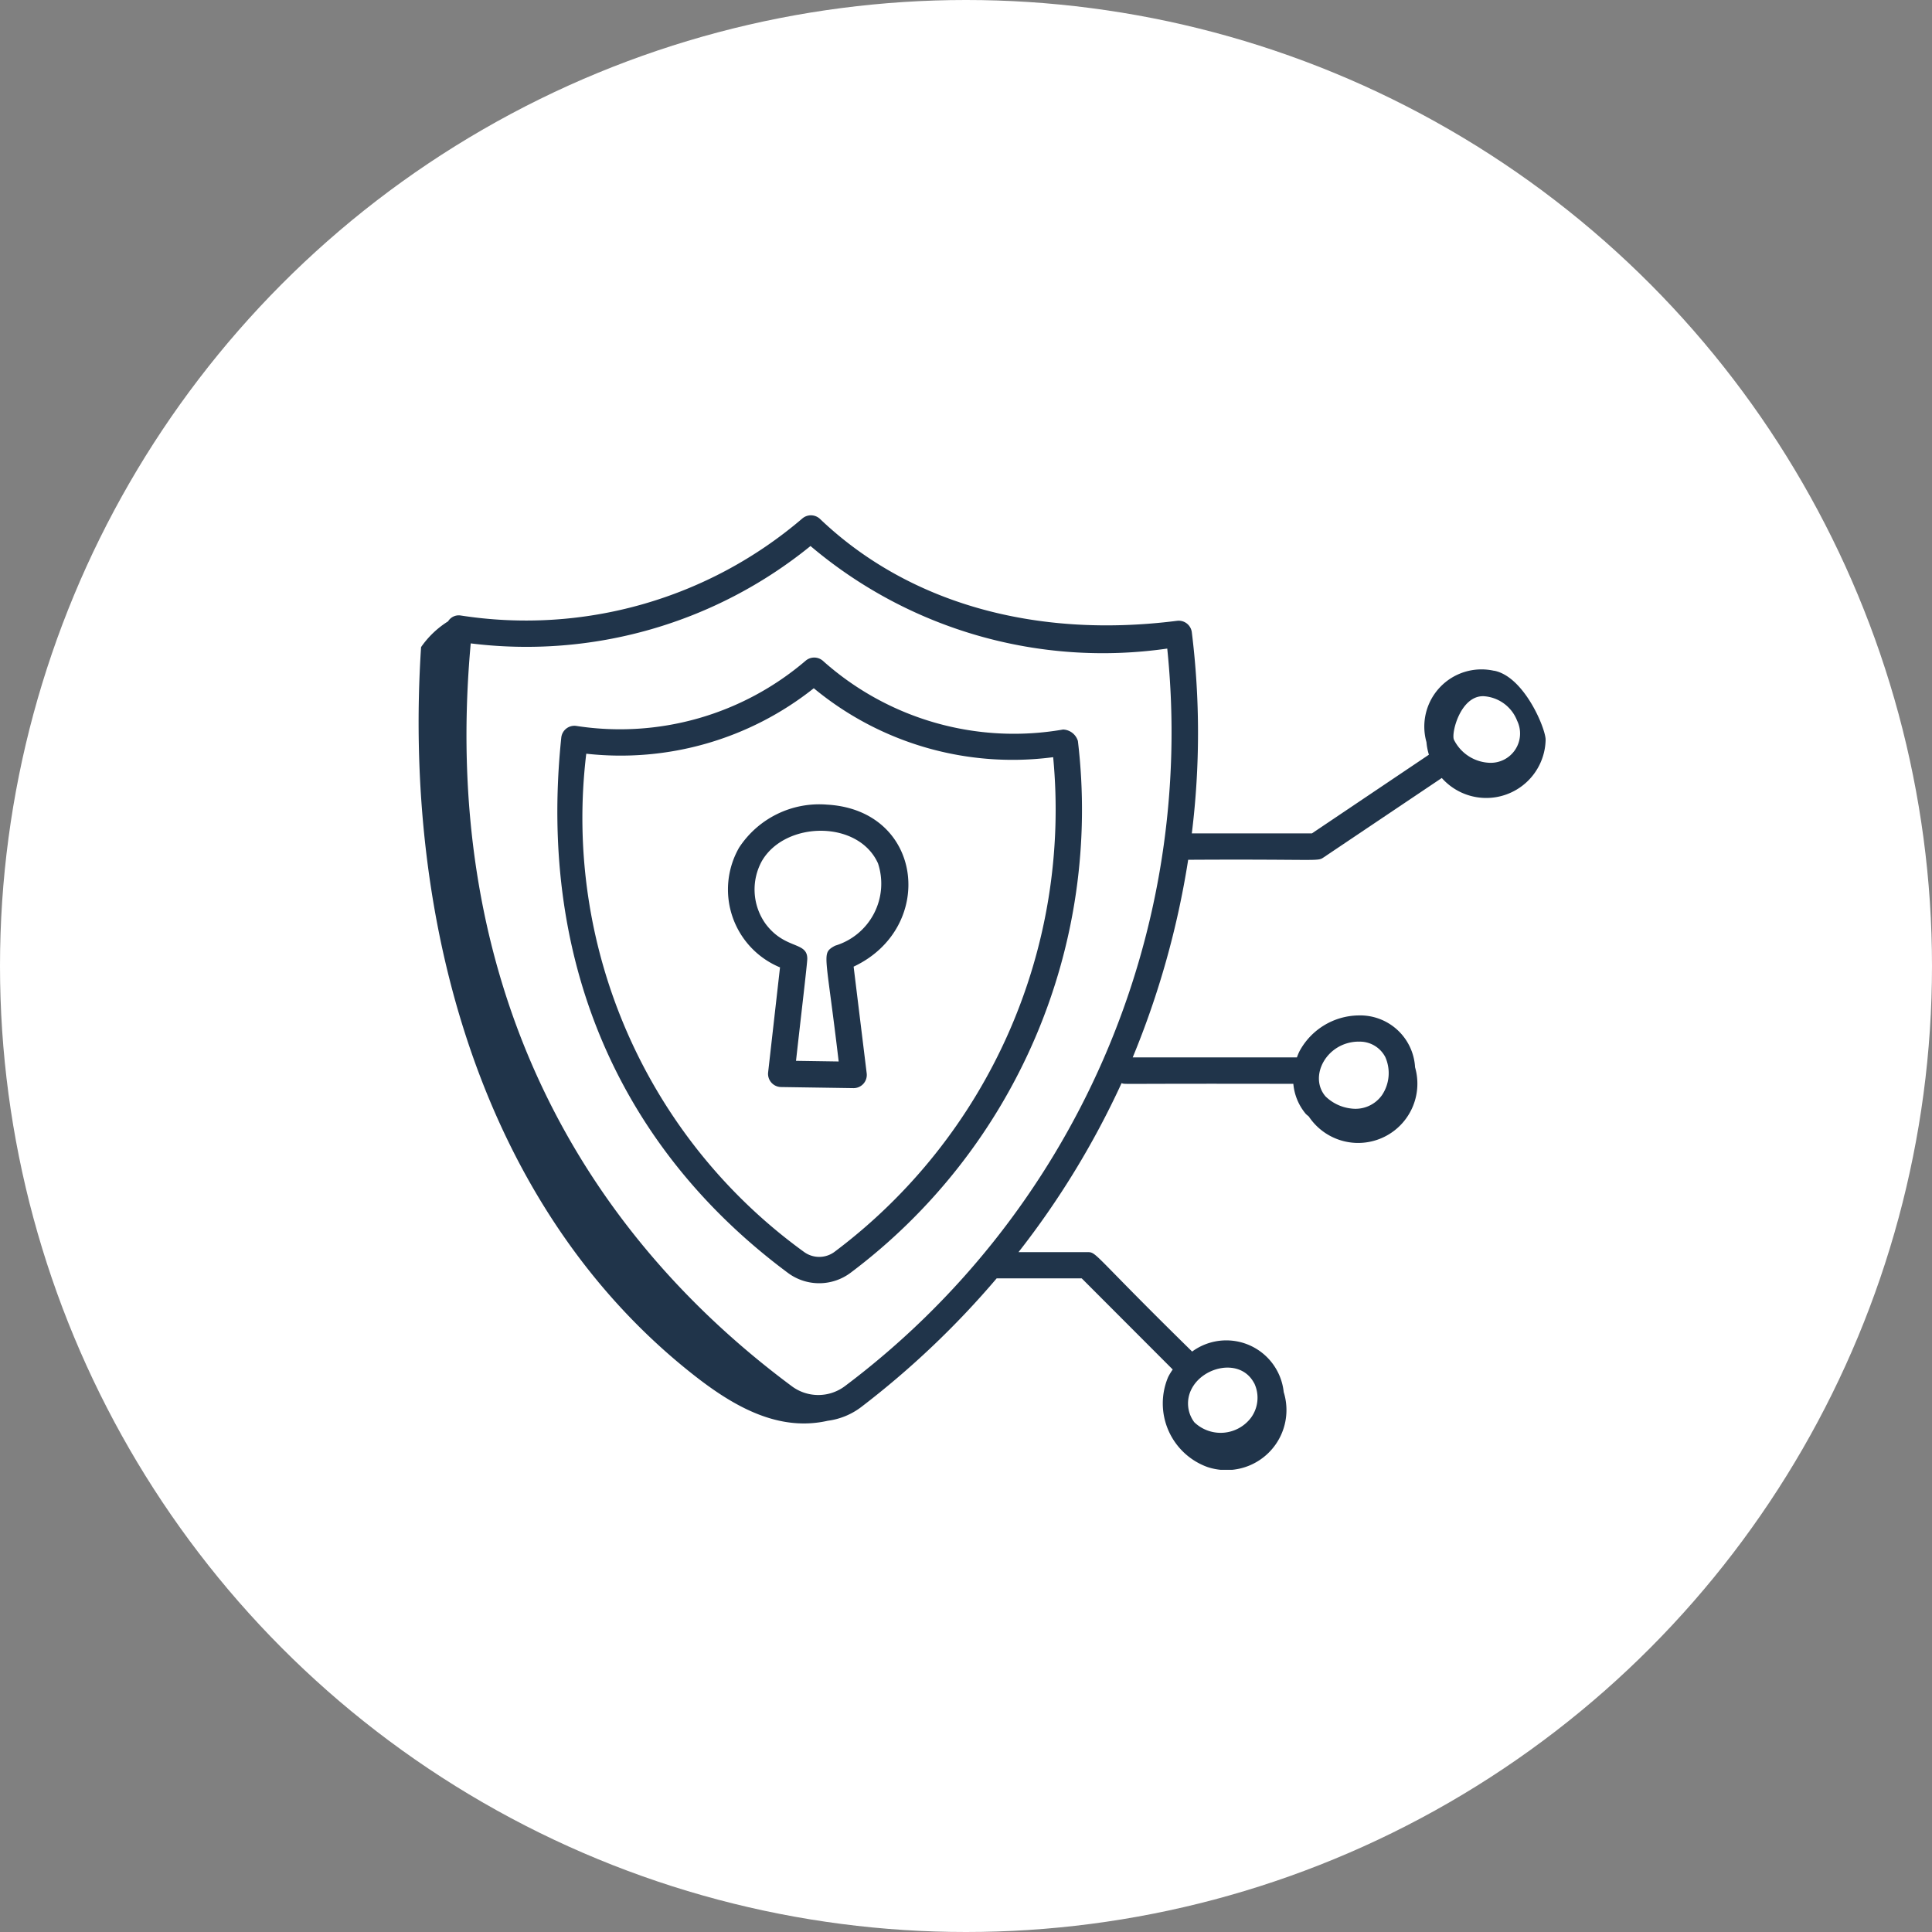 <svg xmlns="http://www.w3.org/2000/svg" xmlns:xlink="http://www.w3.org/1999/xlink" width="60" height="60" viewBox="0 0 60 60">
  <rect x="0" y="0" width="60" height="60" fill="#808080" stroke="none"/>
  <defs>
    <clipPath id="clip-path">
      <rect id="長方形_849" data-name="長方形 849" width="35" height="29.645" fill="none"/>
    </clipPath>
  </defs>
  <g id="img" transform="translate(-677.085 0)">
    <circle id="楕円形_16" data-name="楕円形 16" cx="30" cy="30" r="30" transform="translate(677.085 0)" fill="#fff"/>
    <g id="グループ_203" data-name="グループ 203" transform="translate(690.085 16.001)" clip-path="url(#clip-path)">
      <path id="パス_1226" data-name="パス 1226" d="M75.032,63.1a8.9,8.9,0,0,1-7.447-2.122.41.41,0,0,0-.55-.014,8.871,8.871,0,0,1-7.123,2.024.41.41,0,0,0-.465.363c-.751,7.2,2.009,12.889,7.044,16.628a1.627,1.627,0,0,0,1.946-.012,17.982,17.982,0,0,0,7.054-16.511.5.5,0,0,0-.459-.356M67.941,79.315a.8.8,0,0,1-.961.005,16.634,16.634,0,0,1-6.757-15.469,9.641,9.641,0,0,0,7.066-2.033,9.677,9.677,0,0,0,7.434,2.141,17.168,17.168,0,0,1-6.781,15.355" transform="translate(-55.016 -56.445)" fill="#20344a" stroke="rgba(0,0,0,0)" stroke-miterlimit="10" stroke-width="1"/>
      <path id="パス_1227" data-name="パス 1227" d="M135.37,123.694a2.973,2.973,0,0,0-2.726,1.338,2.618,2.618,0,0,0,1.272,3.717l-.369,3.26a.41.41,0,0,0,.4.456l2.254.034a.41.41,0,0,0,.407-.46l-.406-3.313c2.569-1.205,2.179-4.867-.833-5.032m.26,4.381a1.234,1.234,0,0,0-.107.061c-.3.212-.163.319.216,3.535l-1.325-.02c.148-1.334.35-3.027.35-3.171,0-.544-.689-.276-1.293-1.081a1.832,1.832,0,0,1-.116-1.955c.727-1.248,3-1.278,3.606.077a2.011,2.011,0,0,1-1.329,2.553" transform="translate(-122.692 -114.707)" fill="#20344a" stroke="rgba(0,0,0,0)" stroke-miterlimit="10" stroke-width="1"/>
      <path id="パス_1228" data-name="パス 1228" d="M33.4,4.831A1.776,1.776,0,0,0,31.3,7.046a1.848,1.848,0,0,0,.076.391L27.744,9.88H24.013a25.421,25.421,0,0,0,0-6.245.41.41,0,0,0-.459-.356c-4.423.562-8.361-.561-11.09-3.166A.411.411,0,0,0,11.918.1,13.2,13.2,0,0,1,1.309,3.114a.388.388,0,0,0-.393.181,2.878,2.878,0,0,0-.839.8c-.551,8.457,1.833,17.425,8.511,22.641,1.224.956,2.6,1.731,4.119,1.386a2.177,2.177,0,0,0,1.029-.419h0A27.187,27.187,0,0,0,17.952,23.7h2.642L23.42,26.53a1.855,1.855,0,0,0-.142.234h0a2.1,2.1,0,0,0,1.218,2.794,1.865,1.865,0,0,0,2.371-2.326,1.793,1.793,0,0,0-2.844-1.259c-3.125-3.064-2.953-3.088-3.258-3.088H18.631a26.392,26.392,0,0,0,3.2-5.247c.162.043-.357.008,5.335.021a1.678,1.678,0,0,0,.38.925c.027.032.066.059.1.089a1.84,1.84,0,0,0,3.3-1.529,1.707,1.707,0,0,0-1.755-1.61,2.116,2.116,0,0,0-1.834,1.112h0a1.738,1.738,0,0,0-.08.192h-5.1A26.94,26.94,0,0,0,23.9,10.7c4.065-.024,4.009.059,4.2-.07l3.676-2.47A1.845,1.845,0,0,0,35,7c.034-.3-.644-1.987-1.6-2.172M25.948,26.949a1.049,1.049,0,0,1-.1,1.082,1.182,1.182,0,0,1-1.757.138.972.972,0,0,1-.086-1.034c.36-.708,1.524-.967,1.94-.186m3.246-10.6a.891.891,0,0,1,.83.477,1.227,1.227,0,0,1-.1,1.18,1.009,1.009,0,0,1-.942.421,1.36,1.36,0,0,1-.815-.38c-.533-.625.039-1.688,1.024-1.7M13.24,27.046a1.376,1.376,0,0,1-1.642.009C4.556,21.828.709,13.963,1.619,3.98A13.991,13.991,0,0,0,12.171.956,14.043,14.043,0,0,0,23.25,4.141,25.392,25.392,0,0,1,13.24,27.046M33.052,5.619a1.194,1.194,0,0,1,1.064.763.91.91,0,0,1-.861,1.306,1.293,1.293,0,0,1-1.1-.713c-.095-.192.193-1.355.9-1.355" transform="translate(0 0)" fill="#20344a" stroke="rgba(0,0,0,0)" stroke-miterlimit="10" stroke-width="1"/>
    </g>
  </g>
</svg>
